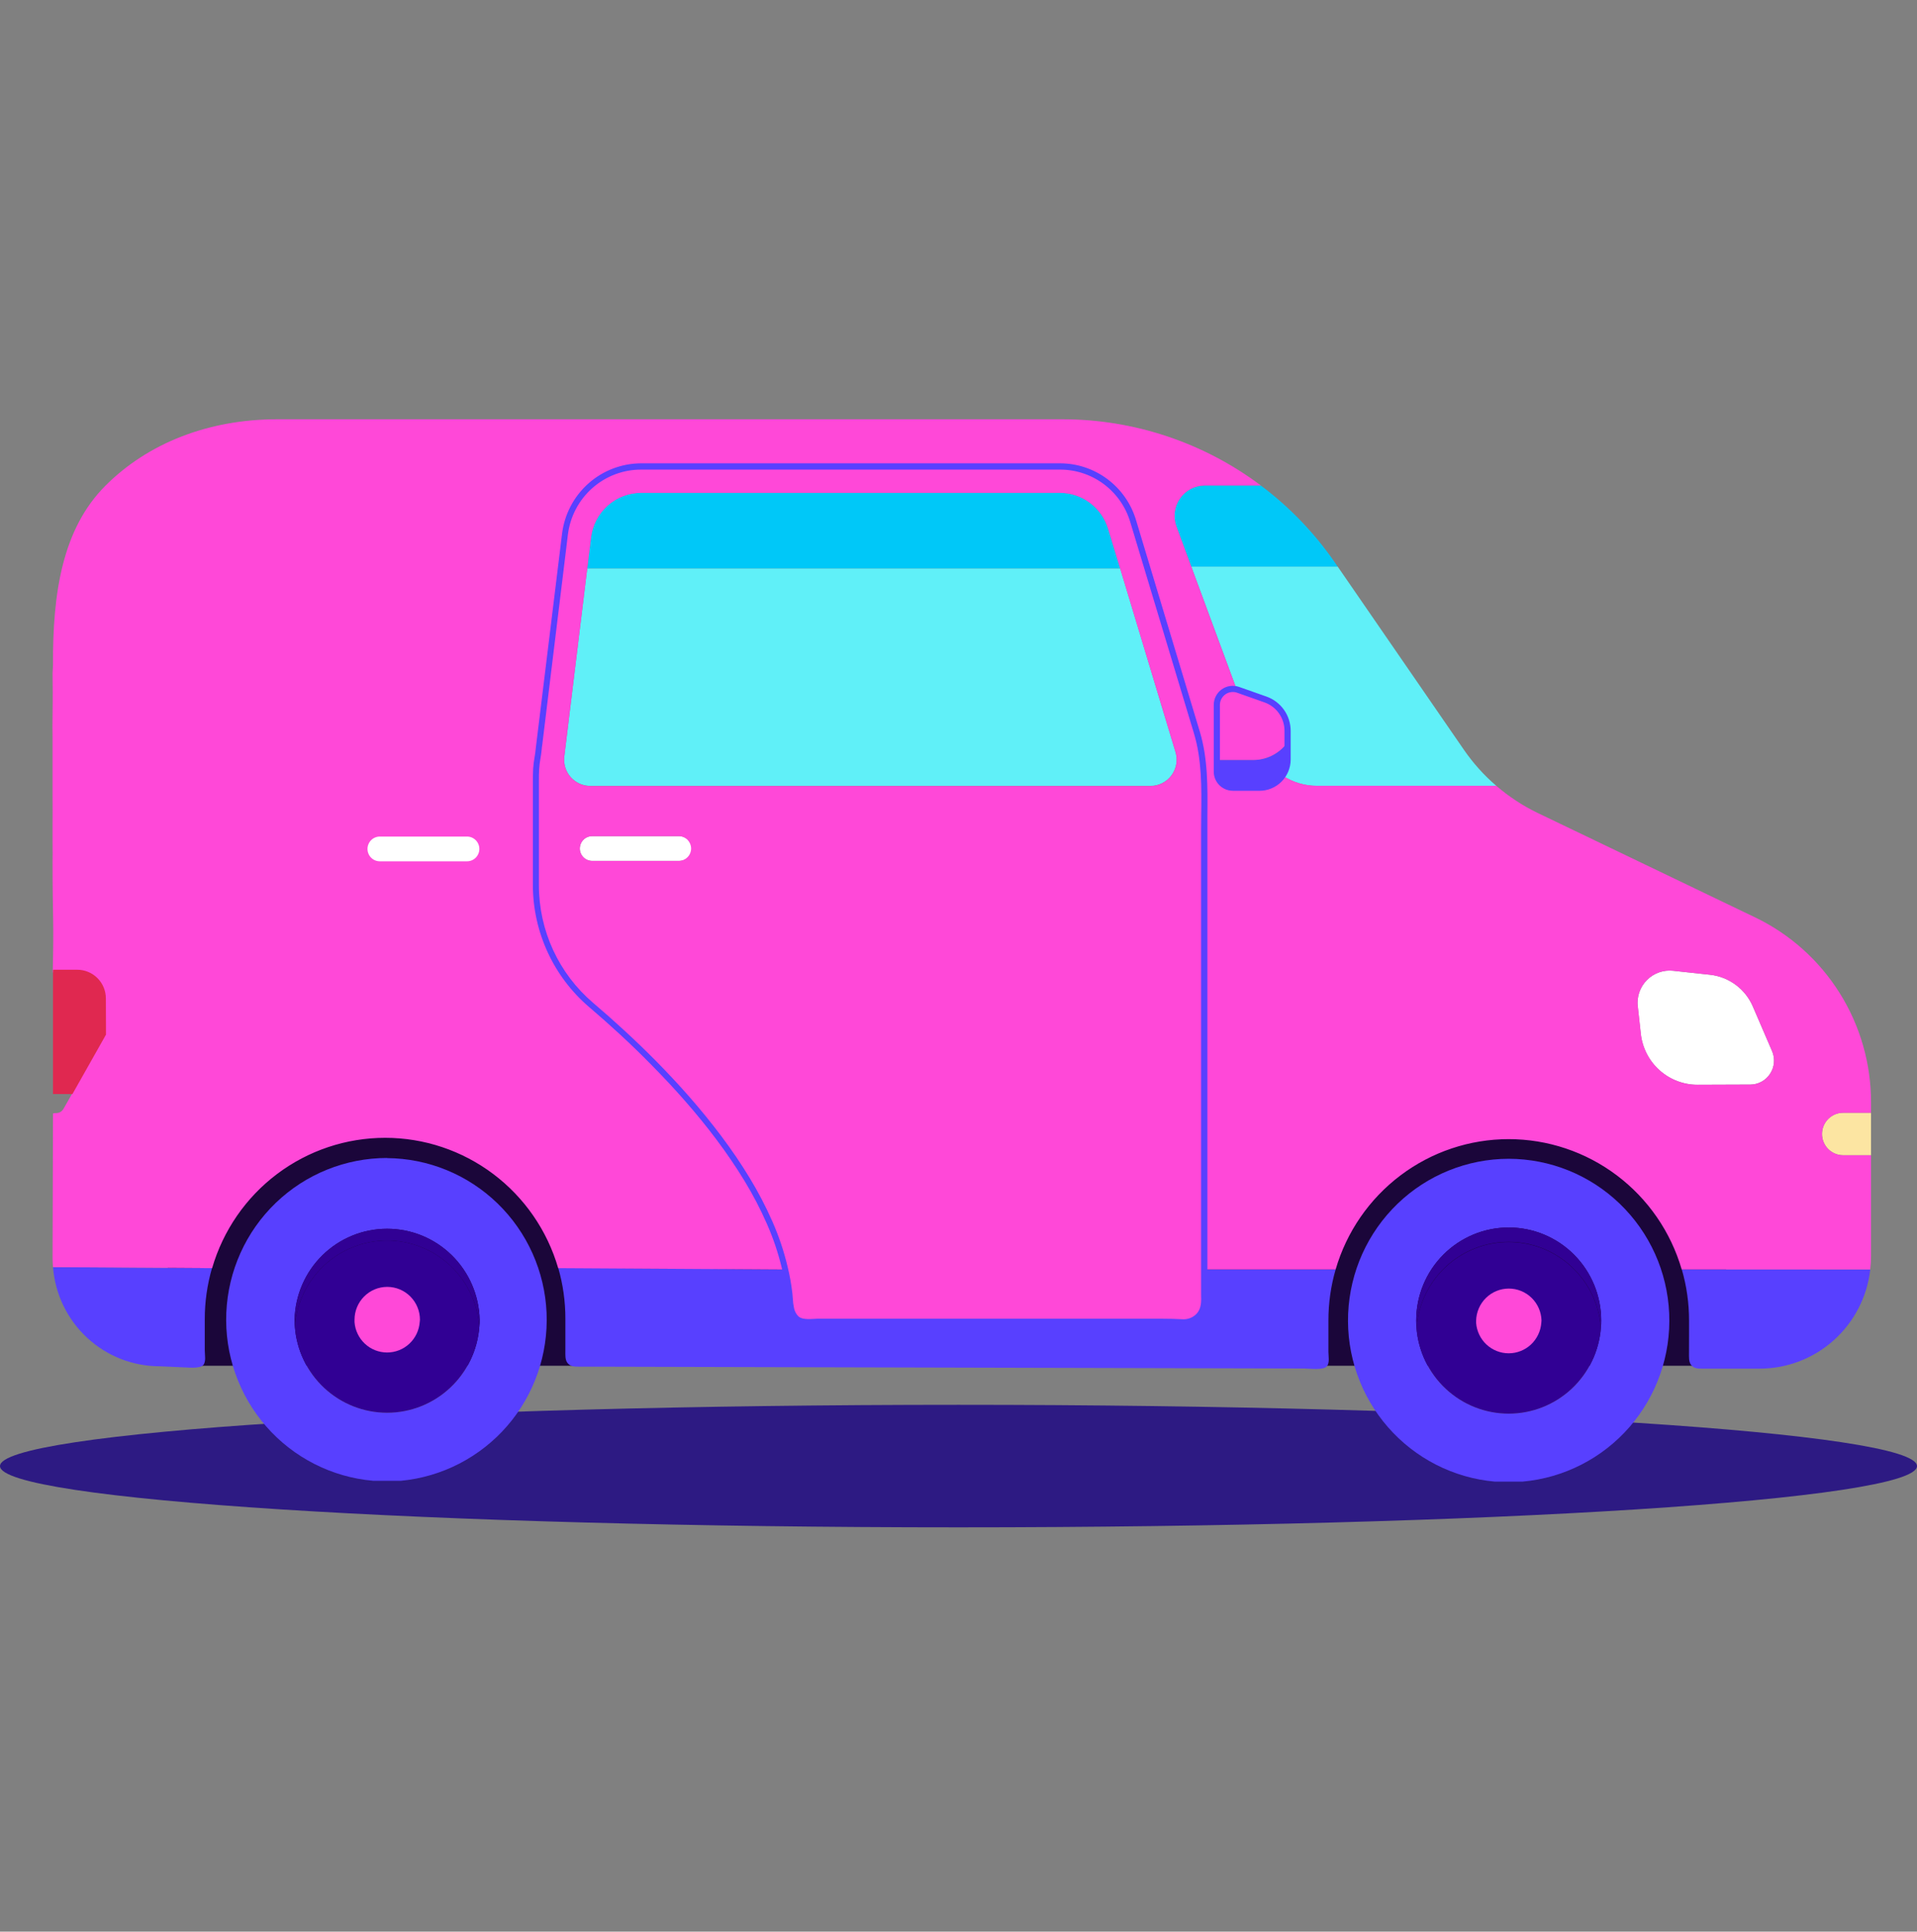 <svg xmlns="http://www.w3.org/2000/svg" fill="none" viewBox="0 0 128 129" height="129" width="128">
<rect x="0" y="0" width="128" height="129" fill="#808080" stroke="none"/>
<path fill="#2D1A83" d="M63.999 102C28.654 102 -2.30999e-06 100.168 -2.30999e-06 97.908C-2.30999e-06 95.647 28.654 93.817 63.999 93.817C99.344 93.817 128 95.651 128 97.909C128 100.168 99.35 102 63.999 102Z"></path>
<path fill="#1B063A" d="M11.207 74.487H115.259V91.209H11.207V74.487Z"></path>
<path fill="#5840FF" d="M32.006 88.598C31.891 90.161 31.192 91.622 30.049 92.689C28.907 93.755 27.406 94.347 25.847 94.347C24.288 94.347 22.787 93.755 21.645 92.689C20.502 91.622 19.803 90.161 19.688 88.598C19.673 88.443 19.667 88.287 19.669 88.132C19.705 86.509 20.373 84.965 21.527 83.83C22.682 82.695 24.233 82.06 25.848 82.06C27.463 82.06 29.013 82.695 30.168 83.83C31.323 84.965 31.99 86.509 32.027 88.132C32.029 88.287 32.022 88.443 32.006 88.598V88.598ZM25.845 77.333C23.076 77.333 20.414 78.407 18.414 80.331C16.414 82.256 15.231 84.882 15.111 87.663C14.99 90.444 15.943 93.163 17.769 95.255C19.596 97.347 22.155 98.649 24.913 98.89H26.778C29.519 98.628 32.056 97.318 33.865 95.23C35.673 93.142 36.614 90.436 36.495 87.67C36.375 84.904 35.203 82.29 33.221 80.368C31.239 78.446 28.598 77.362 25.845 77.341V77.333Z"></path>
<path fill="#310094" d="M25.846 82.844C24.287 82.846 22.786 83.439 21.643 84.506C20.501 85.573 19.803 87.035 19.688 88.598C19.803 90.161 20.502 91.622 21.644 92.688C22.787 93.754 24.288 94.347 25.847 94.347C27.406 94.347 28.907 93.754 30.049 92.688C31.192 91.622 31.89 90.161 32.006 88.598C31.89 87.035 31.191 85.573 30.049 84.506C28.906 83.439 27.405 82.846 25.846 82.844Z"></path>
<path fill="#310094" d="M25.844 82.845C27.404 82.846 28.905 83.439 30.048 84.506C31.191 85.573 31.89 87.034 32.006 88.598C32.022 88.443 32.029 88.287 32.027 88.131C31.99 86.508 31.323 84.964 30.168 83.83C29.013 82.695 27.462 82.06 25.848 82.06C24.233 82.06 22.682 82.695 21.527 83.83C20.372 84.964 19.705 86.508 19.668 88.131C19.667 88.287 19.673 88.443 19.688 88.598C19.803 87.035 20.501 85.574 21.643 84.507C22.785 83.44 24.285 82.846 25.844 82.845Z"></path>
<path fill="#5840FF" d="M106.893 88.671C106.775 90.231 106.075 91.689 104.934 92.753C103.792 93.817 102.293 94.408 100.736 94.408C99.18 94.408 97.68 93.817 96.539 92.753C95.397 91.689 94.697 90.231 94.58 88.671C94.567 88.509 94.559 88.347 94.559 88.185C94.559 86.538 95.21 84.958 96.368 83.794C97.526 82.629 99.098 81.975 100.736 81.975C102.375 81.975 103.946 82.629 105.105 83.794C106.263 84.958 106.914 86.538 106.914 88.185C106.916 88.35 106.906 88.51 106.893 88.671ZM100.735 77.386C97.969 77.391 95.311 78.467 93.315 80.391C91.319 82.316 90.138 84.94 90.017 87.718C89.897 90.496 90.848 93.213 92.67 95.304C94.493 97.395 97.048 98.699 99.803 98.945H101.668C104.423 98.699 106.978 97.395 108.801 95.304C110.624 93.212 111.574 90.495 111.453 87.717C111.333 84.939 110.152 82.315 108.155 80.391C106.159 78.466 103.501 77.39 100.735 77.386Z"></path>
<path fill="#310094" d="M100.735 82.947C99.181 82.948 97.684 83.538 96.543 84.599C95.403 85.66 94.701 87.114 94.579 88.671C94.697 90.231 95.397 91.689 96.539 92.753C97.68 93.817 99.18 94.408 100.736 94.408C102.293 94.408 103.792 93.817 104.934 92.753C106.075 91.689 106.775 90.231 106.893 88.671C106.771 87.113 106.07 85.658 104.928 84.597C103.787 83.536 102.289 82.947 100.735 82.947V82.947Z"></path>
<path fill="#310094" d="M106.915 88.185C106.915 86.538 106.265 84.958 105.106 83.793C103.948 82.629 102.376 81.975 100.738 81.975C99.099 81.975 97.528 82.629 96.37 83.793C95.211 84.958 94.56 86.538 94.56 88.185C94.56 88.347 94.568 88.509 94.581 88.671C94.699 87.11 95.399 85.652 96.54 84.589C97.682 83.525 99.181 82.934 100.738 82.934C102.294 82.934 103.794 83.525 104.935 84.589C106.077 85.652 106.777 87.11 106.895 88.671C106.906 88.51 106.915 88.35 106.915 88.185Z"></path>
<path fill="white" d="M39.535 55.84C39.317 55.84 39.108 55.927 38.954 56.082C38.8 56.237 38.713 56.447 38.713 56.666C38.713 56.885 38.8 57.095 38.954 57.25C39.108 57.405 39.317 57.492 39.535 57.492H45.36C45.578 57.492 45.787 57.405 45.941 57.25C46.095 57.095 46.182 56.885 46.182 56.666C46.182 56.447 46.095 56.237 45.941 56.082C45.787 55.927 45.578 55.84 45.36 55.84H39.535Z"></path>
<path fill="#00C8F8" d="M39.466 35.887L39.211 37.971H74.794L73.989 35.317C73.777 34.622 73.35 34.014 72.77 33.58C72.19 33.147 71.488 32.912 70.765 32.909H42.813C41.99 32.909 41.195 33.212 40.578 33.761C39.962 34.309 39.566 35.065 39.466 35.887Z"></path>
<path fill="#60F0F8" d="M37.68 50.52C37.65 50.766 37.672 51.016 37.746 51.252C37.819 51.489 37.941 51.707 38.104 51.892C38.268 52.078 38.468 52.226 38.693 52.328C38.918 52.43 39.161 52.482 39.408 52.482H76.823C77.096 52.482 77.365 52.418 77.609 52.294C77.852 52.171 78.064 51.992 78.225 51.771C78.387 51.55 78.495 51.294 78.541 51.024C78.586 50.753 78.567 50.476 78.487 50.214L74.794 37.965H39.211L37.68 50.52Z"></path>
<path fill="#FF48D8" d="M74.795 37.974L78.487 50.224C78.566 50.486 78.583 50.764 78.537 51.034C78.468 51.441 78.258 51.811 77.945 52.078C77.631 52.345 77.233 52.491 76.822 52.492H39.408C39.037 52.491 38.676 52.371 38.377 52.15C38.078 51.928 37.857 51.617 37.746 51.261C37.673 51.024 37.651 50.774 37.68 50.528L39.211 37.977L39.466 35.895C39.566 35.073 39.962 34.316 40.578 33.767C41.195 33.219 41.99 32.916 42.814 32.915H70.769C71.492 32.916 72.196 33.151 72.776 33.585C73.356 34.019 73.783 34.629 73.992 35.325L74.795 37.974ZM77.443 40.713L76.198 36.585C76.023 35.994 75.846 35.398 75.665 34.803C75.351 33.744 74.705 32.815 73.822 32.156C72.939 31.497 71.868 31.143 70.769 31.148H42.809C41.559 31.151 40.353 31.613 39.417 32.446C38.481 33.279 37.88 34.427 37.727 35.675L37.629 36.504C37.543 37.215 37.455 37.926 37.366 38.638C37.251 39.61 37.133 40.582 37.013 41.554C36.886 42.604 36.758 43.655 36.63 44.707C36.51 45.663 36.396 46.612 36.28 47.57C36.194 48.252 36.119 48.929 36.03 49.611C36.014 49.752 35.988 49.887 35.98 50.029C35.94 50.48 35.819 50.919 35.807 51.369C35.796 51.617 35.791 51.855 35.791 52.108V59.094C35.792 60.62 36.122 62.126 36.76 63.51C37.397 64.894 38.327 66.123 39.484 67.109C40.162 67.688 40.831 68.284 41.489 68.891C42.231 69.577 42.958 70.279 43.669 70.998C44.435 71.769 45.173 72.56 45.887 73.379C46.626 74.219 47.333 75.087 48.007 75.983C48.677 76.876 49.309 77.799 49.889 78.757C50.456 79.687 50.959 80.655 51.396 81.654C51.822 82.61 52.159 83.604 52.405 84.622C52.547 85.208 52.65 85.804 52.713 86.404C52.732 86.745 52.771 87.084 52.832 87.42C52.884 87.667 53.008 87.893 53.188 88.068C53.564 88.403 54.233 88.274 54.692 88.274H77.604C78.068 88.274 78.524 88.292 78.984 88.313C79.178 88.322 79.372 88.291 79.554 88.222C79.736 88.152 79.9 88.044 80.038 87.906C80.521 87.412 80.412 86.741 80.412 86.108V55.423C80.412 53.257 80.552 51.019 79.918 48.921C79.565 47.755 79.217 46.585 78.863 45.415C78.39 43.848 77.916 42.282 77.441 40.717L77.443 40.713ZM38.717 56.669C38.717 56.45 38.803 56.24 38.957 56.085C39.111 55.93 39.319 55.843 39.537 55.843H45.36C45.572 55.852 45.771 55.943 45.918 56.097C46.064 56.251 46.146 56.455 46.146 56.668C46.146 56.881 46.064 57.086 45.918 57.239C45.771 57.393 45.572 57.484 45.36 57.493H39.535C39.319 57.491 39.111 57.404 38.958 57.25C38.804 57.095 38.717 56.887 38.715 56.669H38.717Z"></path>
<path fill="white" d="M111.715 64.83C111.396 64.795 111.074 64.833 110.771 64.94C110.469 65.047 110.194 65.221 109.967 65.449C109.741 65.677 109.568 65.954 109.462 66.258C109.355 66.562 109.319 66.886 109.354 67.207L109.554 69.03C109.655 69.969 110.099 70.838 110.8 71.469C111.501 72.099 112.409 72.446 113.349 72.443L116.872 72.43C117.135 72.429 117.393 72.362 117.624 72.235C117.854 72.109 118.05 71.926 118.192 71.704C118.336 71.484 118.424 71.231 118.446 70.968C118.469 70.705 118.427 70.44 118.323 70.198L117.034 67.204C116.785 66.631 116.391 66.135 115.89 65.765C115.389 65.395 114.8 65.165 114.183 65.097L111.715 64.83Z"></path>
<path fill="#5840FF" d="M85.875 49.694C85.611 50.024 85.278 50.29 84.898 50.474C84.519 50.657 84.104 50.752 83.683 50.752H81.254V51.536C81.255 51.819 81.367 52.091 81.567 52.291C81.766 52.491 82.036 52.604 82.318 52.604H84.102C84.404 52.603 84.701 52.529 84.969 52.388C85.236 52.247 85.466 52.043 85.638 51.794C85.858 51.48 85.976 51.104 85.975 50.72V49.569H85.967L85.875 49.694Z"></path>
<path fill="#FF48D8" d="M82.577 46.044C82.419 46.001 82.254 45.996 82.094 46.029C81.935 46.062 81.786 46.131 81.657 46.23C81.529 46.33 81.425 46.459 81.354 46.606C81.285 46.753 81.251 46.914 81.254 47.077V50.753H83.683C84.104 50.753 84.519 50.658 84.898 50.475C85.278 50.292 85.611 50.025 85.875 49.696L85.967 49.574H85.975V48.804C85.974 48.346 85.833 47.899 85.569 47.525C85.305 47.151 84.933 46.868 84.503 46.716L82.663 46.068C82.636 46.055 82.607 46.047 82.577 46.044V46.044Z"></path>
<path fill="#00C8F8" d="M80.44 32.423C80.115 32.424 79.795 32.503 79.507 32.655C79.219 32.806 78.972 33.026 78.786 33.294C78.601 33.563 78.482 33.872 78.442 34.196C78.401 34.52 78.438 34.85 78.551 35.156L79.546 37.843H89.322L89.161 37.608C87.796 35.618 86.115 33.867 84.187 32.423H80.44Z"></path>
<path fill="#60F0F8" d="M23.919 52.474H28.996C29.46 52.474 29.908 52.305 30.257 51.998C30.606 51.69 30.832 51.266 30.893 50.804L32.581 38.004H27.713L25.068 49.367C24.819 50.447 24.432 51.492 23.919 52.474V52.474Z"></path>
<path fill="#00C8F8" d="M28.051 36.603L27.729 38.007H32.592L32.982 35.065C33.016 34.794 32.994 34.518 32.917 34.255C32.798 33.859 32.555 33.513 32.225 33.266C31.895 33.019 31.494 32.885 31.083 32.884H29.679C28.913 34.012 28.361 35.273 28.051 36.603Z"></path>
<path fill="#60F0F8" d="M79.545 37.842L82.577 46.048C82.606 46.051 82.635 46.058 82.662 46.069L84.503 46.718C84.933 46.87 85.305 47.153 85.569 47.527C85.832 47.901 85.974 48.348 85.975 48.806V50.723C85.976 51.107 85.858 51.483 85.638 51.797C86.327 52.247 87.132 52.485 87.954 52.482H99.911C99.091 51.777 98.365 50.969 97.75 50.078L89.322 37.842H79.545Z"></path>
<path fill="#FCE5A2" d="M123.068 74.313C122.694 74.313 122.335 74.462 122.071 74.728C121.806 74.994 121.658 75.354 121.658 75.73C121.658 76.106 121.806 76.467 122.071 76.733C122.335 76.999 122.694 77.148 123.068 77.148H124.931V74.313H123.068Z"></path>
<path fill="#5840FF" d="M14.156 84.686C13.835 85.794 13.672 86.943 13.673 88.098V90.195C13.673 90.48 13.768 90.914 13.579 91.154C13.352 91.439 12.43 91.306 12.055 91.306L10.656 91.243C8.86 91.242 7.13 90.56 5.811 89.334C4.492 88.108 3.681 86.427 3.539 84.627L14.156 84.686Z"></path>
<path fill="#5840FF" d="M52.707 86.399C52.727 86.74 52.767 87.079 52.827 87.415C52.88 87.662 53.004 87.887 53.184 88.063C53.558 88.398 54.229 88.269 54.688 88.269H77.603C78.068 88.269 78.522 88.287 78.983 88.306C79.177 88.317 79.372 88.287 79.554 88.217C79.735 88.147 79.9 88.039 80.037 87.901C80.521 87.407 80.411 86.736 80.411 86.103V84.772H89.183C88.862 85.881 88.699 87.03 88.7 88.185V90.281C88.7 90.566 88.795 91.001 88.602 91.24C88.376 91.525 87.453 91.392 87.082 91.392L38.636 91.268C38.368 91.268 38.106 91.268 37.912 91.047C37.719 90.827 37.751 90.477 37.751 90.184V88.065C37.753 86.91 37.59 85.761 37.268 84.653L52.432 84.777C52.557 85.312 52.649 85.853 52.707 86.399Z"></path>
<path fill="#FF48D8" d="M28.024 88.298C27.982 88.849 27.734 89.364 27.331 89.739C26.927 90.115 26.398 90.323 25.848 90.323C25.298 90.323 24.769 90.115 24.365 89.739C23.962 89.364 23.715 88.849 23.672 88.298C23.669 88.244 23.669 88.19 23.672 88.136C23.672 87.554 23.902 86.996 24.312 86.584C24.721 86.172 25.277 85.941 25.856 85.941C26.435 85.941 26.991 86.172 27.4 86.584C27.81 86.996 28.04 87.554 28.04 88.136C28.032 88.188 28.029 88.243 28.024 88.298Z"></path>
<path fill="#FF48D8" d="M102.914 88.352C102.871 88.903 102.624 89.417 102.221 89.793C101.817 90.168 101.288 90.377 100.738 90.377C100.188 90.377 99.659 90.168 99.255 89.793C98.852 89.417 98.604 88.903 98.562 88.352C98.559 88.298 98.559 88.243 98.562 88.189C98.578 87.618 98.814 87.075 99.222 86.676C99.63 86.277 100.176 86.054 100.745 86.054C101.314 86.054 101.861 86.277 102.268 86.676C102.676 87.075 102.913 87.618 102.928 88.189C102.92 88.241 102.919 88.296 102.914 88.352Z"></path>
<path fill="#5840FF" d="M112.779 89.254V88.185C112.781 87.03 112.618 85.88 112.295 84.771H116.175H121.153V84.784H124.88C124.671 86.605 123.804 88.286 122.442 89.506C121.081 90.726 119.322 91.4 117.498 91.401H113.662C113.395 91.401 113.132 91.401 112.939 91.182C112.745 90.963 112.777 90.612 112.777 90.317L112.779 89.254Z"></path>
<path fill="#FCE5A2" d="M17.861 74.817C17.718 75.014 17.57 75.209 17.418 75.4V74.078H18.278L17.861 74.817Z"></path>
<path fill="#FF48D8" d="M5.072 64.979L3.52 64.948C3.609 61.385 3.51 61.426 3.51 57.545C3.539 54.381 3.51 58.661 3.51 56.121V54.995C3.52 54.105 3.51 54.035 3.51 53.216C3.51 52.397 3.51 51.992 3.51 51.437V50.37V49.243C3.5 48.737 3.5 48.294 3.51 47.761C3.52 47.227 3.52 46.515 3.52 46.16C3.51 45.567 3.51 45.372 3.51 44.957L3.539 44.423C3.51 39.546 4.186 35.302 7.027 32.449C9.868 29.597 13.918 28 18.513 28C27.837 28 27.972 28 38.824 28H70.939C75.714 28 80.362 29.551 84.189 32.423H80.442C80.116 32.424 79.796 32.503 79.508 32.655C79.22 32.806 78.973 33.026 78.788 33.294C78.602 33.563 78.484 33.872 78.443 34.196C78.402 34.52 78.44 34.85 78.553 35.156L79.545 37.843L82.577 46.049C82.419 46.006 82.254 46.001 82.094 46.034C81.935 46.067 81.785 46.136 81.657 46.235C81.528 46.335 81.424 46.464 81.354 46.611C81.286 46.757 81.252 46.917 81.254 47.078V51.536C81.255 51.82 81.368 52.091 81.568 52.291C81.667 52.391 81.784 52.469 81.913 52.523C82.042 52.576 82.18 52.603 82.319 52.602H84.1C84.403 52.603 84.701 52.53 84.969 52.389C85.237 52.248 85.466 52.043 85.638 51.792C86.327 52.243 87.132 52.481 87.954 52.478H99.911C100.753 53.205 101.688 53.818 102.69 54.3L117.195 61.267C119.513 62.382 121.469 64.133 122.838 66.319C124.207 68.504 124.933 71.035 124.931 73.618V74.316H123.068C122.694 74.316 122.335 74.466 122.071 74.731C121.806 74.997 121.658 75.358 121.658 75.734C121.658 76.11 121.806 76.47 122.071 76.736C122.335 77.002 122.694 77.151 123.068 77.151H124.931V83.914C124.93 84.203 124.911 84.491 124.876 84.778H112.289C111.558 82.266 110.037 80.061 107.954 78.492C105.871 76.923 103.338 76.075 100.735 76.075C98.132 76.075 95.6 76.923 93.517 78.492C91.434 80.061 89.913 82.266 89.182 84.778H80.409V55.423C80.409 53.257 80.549 51.02 79.926 48.921C79.571 47.755 79.223 46.585 78.87 45.415C78.397 43.848 77.923 42.282 77.447 40.717L76.203 36.589C76.027 35.997 75.85 35.401 75.669 34.806C75.355 33.746 74.708 32.817 73.824 32.158C72.94 31.499 71.867 31.145 70.766 31.151H42.808C41.558 31.154 40.352 31.616 39.416 32.449C38.481 33.283 37.88 34.431 37.727 35.678C37.694 35.955 37.662 36.23 37.628 36.508C37.542 37.218 37.455 37.929 37.365 38.641C37.251 39.614 37.133 40.586 37.013 41.558C36.886 42.608 36.758 43.658 36.629 44.711C36.51 45.666 36.395 46.616 36.279 47.573C36.194 48.255 36.118 48.933 36.029 49.615C36.013 49.756 35.987 49.89 35.979 50.033C35.939 50.483 35.818 50.922 35.807 51.373C35.796 51.621 35.791 51.859 35.791 52.112V59.098C35.792 60.623 36.123 62.129 36.761 63.513C37.398 64.897 38.327 66.125 39.483 67.113C40.162 67.691 40.831 68.286 41.488 68.895C42.231 69.581 42.958 70.283 43.669 71.001C44.434 71.772 45.173 72.563 45.887 73.383C46.626 74.222 47.332 75.09 48.006 75.987C48.676 76.879 49.308 77.803 49.888 78.76C50.455 79.691 50.959 80.658 51.395 81.657C51.821 82.612 52.158 83.604 52.404 84.621C52.417 84.672 52.425 84.726 52.437 84.782L37.271 84.69C36.54 82.178 35.019 79.973 32.936 78.404C30.853 76.835 28.321 75.987 25.718 75.987C23.115 75.987 20.582 76.835 18.499 78.404C16.416 79.973 14.895 82.178 14.164 84.69L3.539 84.621C3.524 84.429 3.51 84.24 3.51 84.047L3.539 74.368C3.658 74.278 3.994 74.461 4.25 74.033C5.316 73.141 17.422 76.631 18.227 75.495L19.524 74.25L24.731 69.381L26.654 65.99C26.714 65.886 26.78 65.785 26.852 65.689C26.959 65.702 27.067 65.709 27.175 65.71C27.809 65.712 28.428 65.513 28.944 65.142C29.46 64.771 29.847 64.247 30.05 63.642C30.253 63.038 30.262 62.385 30.076 61.776C29.89 61.166 29.517 60.631 29.012 60.245C28.506 59.86 27.893 59.644 27.259 59.629C26.625 59.613 30.819 59.699 30.296 60.059C29.772 60.419 31.277 62.11 31.061 62.709C30.845 63.309 28.771 65.857 28.944 66.471C28.783 66.756 15.926 79.231 15.926 79.231L4.25 74.033L6.971 69.246V66.852C6.971 66.6 6.896 66.401 6.801 66.168C6.706 65.935 6.552 65.748 6.376 65.57C6.199 65.391 6.012 65.239 5.78 65.142C5.545 65.045 5.327 64.979 5.072 64.979ZM109.362 67.207L109.562 69.029C109.663 69.969 110.107 70.838 110.808 71.468C111.509 72.099 112.417 72.446 113.357 72.443L116.873 72.43C117.135 72.429 117.393 72.362 117.624 72.235C117.854 72.109 118.05 71.926 118.193 71.704C118.336 71.484 118.424 71.231 118.446 70.968C118.469 70.705 118.427 70.44 118.323 70.198L117.034 67.204C116.785 66.631 116.391 66.135 115.89 65.765C115.389 65.395 114.8 65.165 114.183 65.097L111.715 64.83C111.396 64.795 111.074 64.832 110.771 64.94C110.469 65.047 110.194 65.221 109.967 65.449C109.741 65.677 109.568 65.954 109.462 66.258C109.356 66.562 109.319 66.886 109.354 67.207H109.362Z"></path>
<path fill="#E02850" d="M3.539 73.063V65.122C3.539 65.002 3.539 64.882 3.549 64.762H5.165C5.67 64.763 6.155 64.966 6.511 65.325C6.868 65.684 7.069 66.171 7.069 66.679L7.078 69.091L4.837 73.063H3.539Z"></path>
<path fill="#5840FF" d="M79.054 88.519C79.477 88.516 79.882 88.346 80.182 88.045C80.649 87.559 80.632 86.95 80.619 86.404C80.619 86.305 80.619 86.205 80.619 86.106V55.423C80.619 55.088 80.619 54.752 80.619 54.415C80.636 52.572 80.656 50.666 80.113 48.861L75.858 34.746C75.531 33.644 74.858 32.678 73.939 31.993C73.021 31.307 71.907 30.939 70.763 30.942H42.813C41.513 30.945 40.259 31.424 39.285 32.291C38.312 33.158 37.688 34.352 37.528 35.649L35.804 49.723C35.791 49.819 35.778 49.914 35.77 50.01C35.754 50.204 35.721 50.394 35.691 50.588C35.644 50.843 35.613 51.101 35.597 51.36C35.588 51.609 35.58 51.855 35.58 52.106V59.073C35.578 60.632 35.914 62.173 36.565 63.587C37.216 65.002 38.166 66.257 39.349 67.265C40.026 67.842 40.7 68.439 41.351 69.039C42.104 69.732 42.834 70.439 43.524 71.145C44.302 71.933 45.047 72.731 45.733 73.516C46.496 74.386 47.205 75.257 47.841 76.108C48.538 77.038 49.166 77.965 49.711 78.862C50.273 79.785 50.773 80.745 51.208 81.735C51.624 82.681 51.956 83.662 52.198 84.667C52.336 85.245 52.438 85.831 52.502 86.422C52.512 86.517 52.52 86.615 52.527 86.71C52.538 86.964 52.571 87.217 52.625 87.465C52.686 87.754 52.834 88.017 53.047 88.22C53.407 88.544 53.951 88.515 54.39 88.496C54.495 88.496 54.594 88.484 54.686 88.484H77.603C78.053 88.484 78.502 88.496 78.975 88.52L79.054 88.519ZM70.766 31.362C71.822 31.357 72.852 31.696 73.7 32.329C74.548 32.962 75.169 33.853 75.471 34.871L79.723 48.983C80.25 50.728 80.23 52.601 80.206 54.412C80.206 54.751 80.198 55.089 80.198 55.425V86.108C80.198 86.21 80.198 86.313 80.198 86.417C80.213 86.924 80.227 87.404 79.876 87.757C79.758 87.875 79.618 87.966 79.463 88.026C79.309 88.086 79.143 88.112 78.978 88.104C78.495 88.079 78.043 88.068 77.585 88.068H54.688C54.59 88.068 54.483 88.068 54.366 88.079C53.984 88.099 53.552 88.121 53.318 87.917C53.168 87.769 53.065 87.58 53.021 87.373C52.973 87.147 52.944 86.917 52.934 86.686C52.926 86.586 52.918 86.485 52.909 86.386C52.84 85.778 52.732 85.174 52.586 84.58C52.34 83.55 52.001 82.544 51.574 81.576C51.132 80.571 50.623 79.597 50.053 78.66C49.502 77.746 48.863 76.806 48.159 75.867C47.514 75.008 46.8 74.128 46.032 73.25C45.338 72.459 44.589 71.654 43.806 70.86C43.111 70.157 42.374 69.447 41.617 68.754C40.961 68.15 40.286 67.552 39.602 66.972C38.468 66.004 37.556 64.8 36.931 63.444C36.306 62.087 35.982 60.609 35.983 59.114V52.1C35.983 51.855 35.983 51.614 36 51.371C36.015 51.129 36.044 50.888 36.087 50.65C36.121 50.446 36.155 50.243 36.171 50.039C36.171 49.95 36.19 49.861 36.203 49.773L37.921 35.692C38.07 34.495 38.65 33.394 39.55 32.596C40.451 31.799 41.611 31.359 42.811 31.362H70.766Z"></path>
<path fill="#5840FF" d="M82.313 52.811H84.104C84.654 52.81 85.182 52.59 85.571 52.198C85.96 51.807 86.179 51.276 86.18 50.723V48.803C86.178 48.302 86.022 47.813 85.734 47.405C85.445 46.996 85.038 46.687 84.568 46.52L82.731 45.872C82.539 45.805 82.335 45.784 82.134 45.813C81.933 45.842 81.742 45.918 81.577 46.036C81.412 46.154 81.277 46.31 81.184 46.492C81.091 46.673 81.043 46.874 81.043 47.077V51.533C81.043 51.7 81.076 51.865 81.14 52.019C81.204 52.174 81.297 52.315 81.415 52.434C81.654 52.673 81.976 52.808 82.313 52.808V52.811ZM82.313 46.211C82.411 46.21 82.508 46.227 82.6 46.261L84.434 46.909C84.824 47.047 85.161 47.304 85.4 47.643C85.638 47.982 85.767 48.388 85.767 48.803V50.723C85.767 51.167 85.591 51.592 85.279 51.906C84.967 52.22 84.544 52.397 84.102 52.398H82.313C82.085 52.398 81.867 52.307 81.706 52.145C81.546 51.982 81.456 51.763 81.454 51.535V47.077C81.456 46.849 81.546 46.631 81.706 46.468C81.785 46.388 81.879 46.324 81.982 46.28C82.086 46.237 82.198 46.214 82.31 46.214L82.313 46.211Z"></path>
<path fill="white" d="M25.36 55.868C25.142 55.868 24.933 55.955 24.779 56.11C24.625 56.265 24.538 56.475 24.538 56.694C24.538 56.913 24.625 57.123 24.779 57.278C24.933 57.433 25.142 57.52 25.36 57.52H31.185C31.403 57.52 31.612 57.433 31.766 57.278C31.92 57.123 32.007 56.913 32.007 56.694C32.007 56.475 31.92 56.265 31.766 56.11C31.612 55.955 31.403 55.868 31.185 55.868H25.36Z"></path>
</svg>
